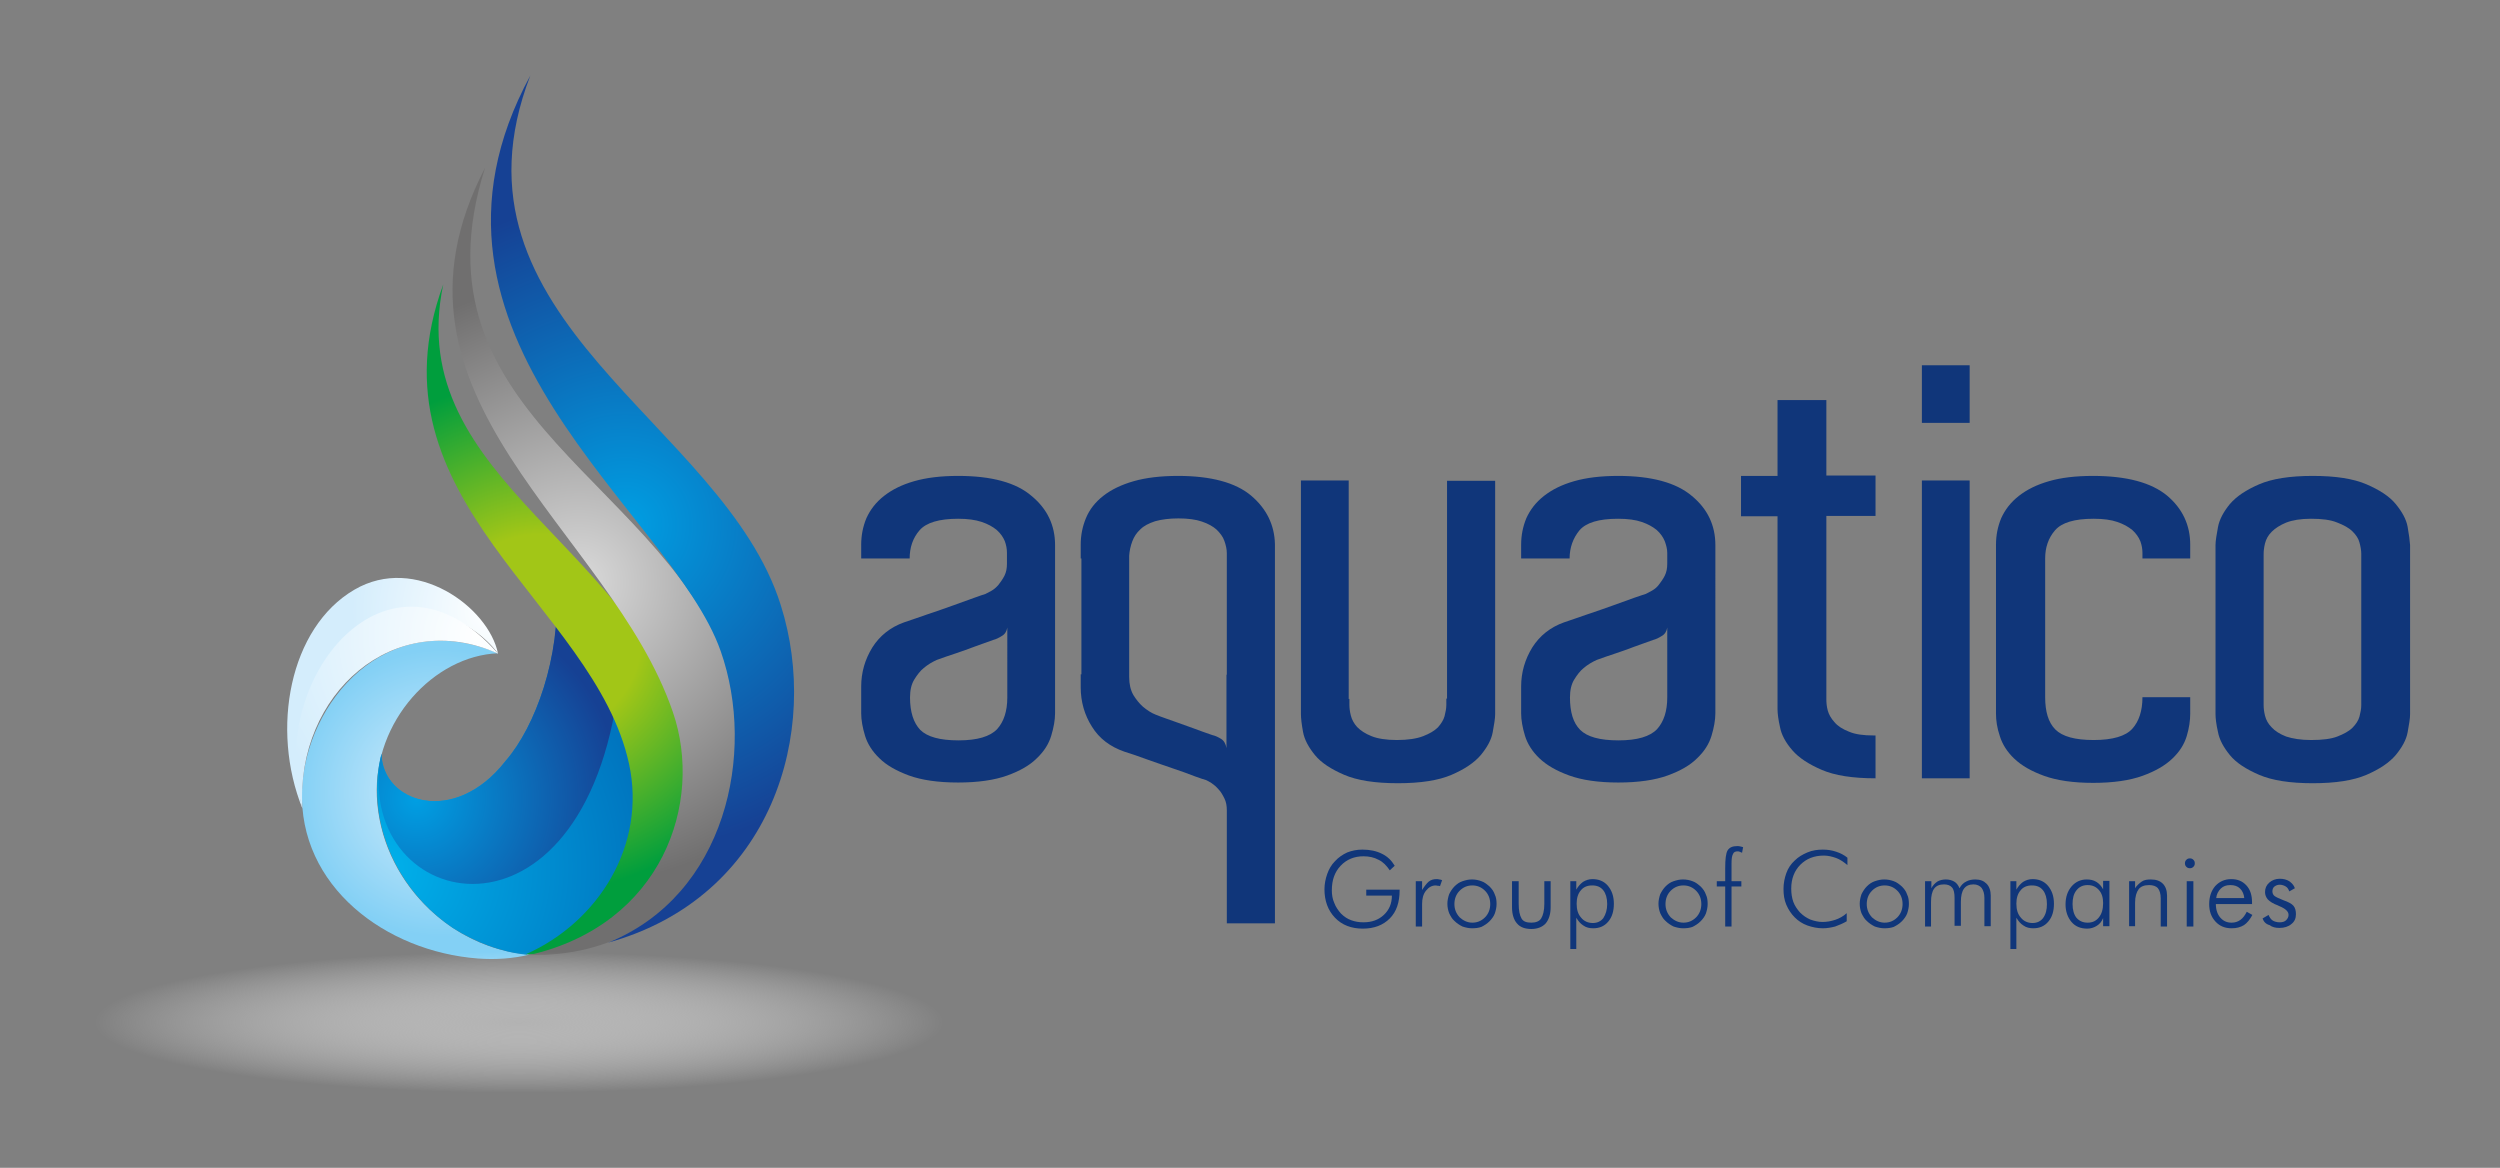 <?xml version="1.0" encoding="utf-8"?>
<!-- Generator: Adobe Illustrator 24.1.3, SVG Export Plug-In . SVG Version: 6.00 Build 0)  -->
<svg version="1.1" id="Layer_1" xmlns="http://www.w3.org/2000/svg" xmlns:xlink="http://www.w3.org/1999/xlink" x="0px" y="0px"
	 viewBox="0 0 711.8 332.5" style="enable-background:new 0 0 711.8 332.5;" xml:space="preserve">
<rect x="0" y="0" width="711.8" height="332.5" fill="#808080" stroke="none"/>
<style type="text/css">
	.st0{fill:#10367A;}
	.st1{fill:url(#SVGID_1_);}
	.st2{fill:url(#SVGID_2_);}
	.st3{fill:url(#SVGID_3_);}
	.st4{fill:url(#SVGID_4_);}
	.st5{fill:url(#SVGID_5_);}
	.st6{fill:url(#SVGID_6_);}
	.st7{fill:url(#SVGID_7_);}
	.st8{fill:url(#SVGID_8_);}
	.st9{fill:url(#SVGID_9_);}
</style>
<g>
	<g>
		<path class="st0" d="M272.8,135.5c-4.9,0-9,0.5-12.5,1.5c-3.5,1-6.3,2.4-8.6,4.2c-2.3,1.8-3.9,3.9-5,6.3c-1,2.4-1.5,4.9-1.5,7.6
			v3.9H259c0-3.1,0.9-5.8,2.8-8c1.9-2.2,5.6-3.3,11-3.3c2.7,0,4.9,0.3,6.7,0.9c1.8,0.6,3.2,1.4,4.3,2.3c1.1,1,1.8,2,2.3,3.2
			c0.4,1.1,0.6,2.2,0.6,3.3v3.1c0,1.3-0.2,2.4-0.7,3.4c-0.5,1-1.1,1.8-1.7,2.6c-0.7,0.8-1.3,1.3-2,1.7c-0.7,0.4-1.3,0.7-1.7,0.9
			c-0.4,0.1-1.5,0.5-3.2,1.1c-1.7,0.6-3.8,1.4-6.1,2.2c-2.3,0.8-4.7,1.7-7.2,2.5c-2.5,0.9-4.7,1.6-6.7,2.3c-3.9,1.4-6.9,3.8-9,7.1
			c-2.1,3.4-3.2,7.1-3.2,11.2v7.6c0,1.9,0.4,4.1,1.1,6.4c0.7,2.3,2.1,4.5,4.1,6.4c2,2,4.9,3.6,8.4,4.9c3.6,1.3,8.2,2,14,2
			c5.7,0,10.4-0.7,14-2c3.6-1.3,6.4-2.9,8.4-4.9c2.1-2,3.4-4.1,4.1-6.4c0.7-2.3,1.1-4.5,1.1-6.4v-4.7V163v-7.8
			c0-5.6-2.2-10.3-6.7-14C289.3,137.4,282.3,135.5,272.8,135.5z M286.8,198.6c0,3.9-1,6.9-2.9,9c-2,2.1-5.6,3.2-11,3.2
			c-5.3,0-8.9-1-10.9-3c-1.9-2-2.9-5.1-2.9-9.2c0-2.1,0.4-3.8,1.2-5.1c0.8-1.3,1.7-2.5,2.7-3.3c1.2-1,2.4-1.7,3.7-2.3
			c1.7-0.6,3.6-1.3,5.5-1.9c1.6-0.5,3.4-1.2,5.3-1.9c1.9-0.7,3.7-1.3,5.3-1.9c0.8-0.2,1.6-0.6,2.4-1.1c0.9-0.5,1.4-1.3,1.6-2.4
			V198.6z"/>
		<path class="st0" d="M335.4,135.5c-4.9,0-9.1,0.5-12.6,1.5c-3.5,1-6.4,2.4-8.7,4.2c-2.3,1.8-3.9,3.9-4.9,6.3
			c-1,2.4-1.5,4.9-1.5,7.6v3.9h0.2v33h-0.2v3.7c0,4.1,1.1,7.9,3.2,11.2c2.1,3.4,5.2,5.7,9.2,7.1c2,0.6,4.2,1.4,6.7,2.3
			c2.5,0.9,4.9,1.7,7.2,2.5c2.3,0.8,4.4,1.5,6.1,2.2c1.7,0.6,2.8,1,3.3,1.1c0.4,0.2,1,0.5,1.6,0.9c0.6,0.4,1.3,1,1.9,1.7
			c0.7,0.7,1.2,1.6,1.7,2.6c0.5,1,0.7,2.1,0.7,3.4v2.9v29.3H363V155c-0.1-5.5-2.4-10.2-6.8-13.9
			C351.8,137.4,344.8,135.5,335.4,135.5z M349.2,192.1v0.8V213c-0.2-1.2-0.7-2.1-1.5-2.6c-0.8-0.5-1.6-0.9-2.5-1.1
			c-1.6-0.5-3.4-1.2-5.3-1.9c-1.9-0.7-3.7-1.3-5.3-1.9c-1.9-0.7-3.8-1.3-5.5-2c-1.3-0.5-2.5-1.3-3.7-2.3c-1-0.9-1.9-2-2.7-3.3
			c-0.8-1.4-1.2-3.1-1.2-5.1v-0.8v-33.8c0.1-1.4,0.4-2.8,0.9-4.1c0.5-1.3,1.2-2.4,2.3-3.4c1-1,2.4-1.7,4.2-2.3
			c1.8-0.5,4-0.8,6.6-0.8c2.7,0,5,0.3,6.7,0.9c1.8,0.6,3.2,1.4,4.2,2.3c1,1,1.8,2,2.2,3.2c0.4,1.1,0.7,2.3,0.7,3.5V192.1z"/>
		<path class="st0" d="M412,198.9h-0.2v1.8c0,1-0.2,2-0.5,3.2c-0.3,1.1-1,2.2-1.9,3.2c-1,1-2.4,1.8-4.2,2.5
			c-1.8,0.7-4.3,1.1-7.5,1.1c-3,0-5.5-0.4-7.2-1.1c-1.8-0.7-3.1-1.6-4.1-2.6c-0.9-1-1.5-2.1-1.8-3.3c-0.3-1.2-0.4-2.2-0.4-3.1v-1.6
			h-0.2v-62.2h-13.6v64.7v1.8c0,1.2,0.2,2.9,0.6,5.1c0.4,2.2,1.6,4.4,3.4,6.6c1.8,2.2,4.6,4,8.3,5.6c3.7,1.6,8.8,2.4,15.3,2.4
			c6.5,0,11.6-0.8,15.3-2.4c3.7-1.6,6.4-3.4,8.3-5.6c1.8-2.2,3-4.3,3.4-6.5c0.4-2.2,0.7-3.9,0.7-5.2v-2.9v-63.5H412V198.9z"/>
		<path class="st0" d="M460.7,135.5c-4.9,0-9,0.5-12.5,1.5c-3.5,1-6.3,2.4-8.6,4.2c-2.3,1.8-3.9,3.9-5,6.3c-1,2.4-1.5,4.9-1.5,7.6
			v3.9h13.8c0-3.1,1-5.8,2.8-8c1.9-2.2,5.5-3.3,11-3.3c2.7,0,5,0.3,6.7,0.9c1.8,0.6,3.2,1.4,4.3,2.3c1.1,1,1.8,2,2.3,3.2
			c0.4,1.1,0.7,2.2,0.7,3.3v3.1c0,1.3-0.2,2.4-0.7,3.4c-0.5,1-1.1,1.8-1.7,2.6c-0.6,0.8-1.3,1.3-2,1.7c-0.7,0.4-1.3,0.7-1.7,0.9
			c-0.4,0.1-1.5,0.5-3.3,1.1c-1.7,0.6-3.8,1.4-6.1,2.2c-2.3,0.8-4.7,1.7-7.2,2.5c-2.5,0.9-4.7,1.6-6.7,2.3c-3.9,1.4-6.9,3.8-9,7.1
			c-2.1,3.4-3.2,7.1-3.2,11.2v7.6c0,1.9,0.4,4.1,1.1,6.4c0.7,2.3,2.1,4.5,4.1,6.4c2.1,2,4.9,3.6,8.5,4.9c3.6,1.3,8.2,2,14,2
			c5.7,0,10.4-0.7,14-2c3.6-1.3,6.4-2.9,8.4-4.9c2.1-2,3.4-4.1,4.1-6.4c0.7-2.3,1.1-4.5,1.1-6.4v-4.7V163v-7.8
			c0-5.6-2.2-10.3-6.7-14C477.2,137.4,470.2,135.5,460.7,135.5z M474.7,198.6c0,3.9-1,6.9-2.9,9c-2,2.1-5.6,3.2-11,3.2
			c-5.3,0-8.9-1-10.9-3c-2-2-2.9-5.1-2.9-9.2c0-2.1,0.4-3.8,1.2-5.1c0.8-1.3,1.7-2.5,2.7-3.3c1.2-1,2.4-1.7,3.7-2.3
			c1.7-0.6,3.6-1.3,5.5-1.9c1.6-0.5,3.4-1.2,5.3-1.9c1.9-0.7,3.7-1.3,5.3-1.9c0.8-0.2,1.6-0.6,2.4-1.1c0.9-0.5,1.4-1.3,1.6-2.4
			V198.6z"/>
		<path class="st0" d="M519.9,113.9h-13.8v21.6h-10.4v11.5h10.4v52v2.9c0,1.2,0.2,2.9,0.7,5.1c0.4,2.2,1.6,4.4,3.5,6.6
			c1.9,2.2,4.7,4,8.4,5.6c3.7,1.6,8.8,2.4,15.3,2.4v-12.2h-0.5c-2.9,0-5.3-0.3-7.1-1.1c-1.8-0.7-3.2-1.6-4.1-2.7
			c-1-1.1-1.6-2.2-1.9-3.3c-0.3-1.1-0.4-2.2-0.4-3.2v-1.5v-50.7h14v-11.5h-14V113.9z"/>
		<rect x="547.2" y="136.8" class="st0" width="13.6" height="84.8"/>
		<rect x="547.2" y="104" class="st0" width="13.6" height="16.4"/>
		<path class="st0" d="M595.9,135.5c-4.9,0-9.1,0.5-12.5,1.5c-3.5,1-6.3,2.4-8.6,4.2c-2.3,1.8-3.9,3.9-5,6.3c-1,2.4-1.5,4.9-1.5,7.6
			v3.9v36.6v7.6c0,1.9,0.3,4.1,1.1,6.4c0.7,2.3,2.1,4.5,4.1,6.4c2.1,2,4.9,3.6,8.5,4.9c3.6,1.3,8.2,2,14,2c5.7,0,10.4-0.7,14-2
			c3.6-1.3,6.4-2.9,8.5-4.9c2.1-2,3.4-4.1,4.1-6.4c0.7-2.3,1-4.5,1-6.4v-4.7h-13.6c0,3.9-1,6.9-2.9,9c-1.9,2.1-5.6,3.2-11,3.2
			c-5.3,0-8.9-1-10.9-3c-2-2-2.9-5.1-2.9-9.2v-39.5c0-3.1,0.9-5.8,2.8-8c1.9-2.2,5.5-3.3,11-3.3c2.7,0,5,0.3,6.7,0.9
			c1.8,0.6,3.2,1.4,4.3,2.3c1.1,1,1.8,2,2.3,3.2c0.4,1.1,0.6,2.2,0.6,3.3v1.6h13.6v-3.9c0-5.6-2.2-10.3-6.6-14
			C612.5,137.4,605.5,135.5,595.9,135.5z"/>
		<path class="st0" d="M685.5,150c-0.4-2.2-1.6-4.3-3.4-6.5c-1.8-2.2-4.6-4-8.3-5.6c-3.7-1.6-8.8-2.4-15.3-2.4
			c-6.5,0-11.6,0.8-15.3,2.4c-3.7,1.6-6.4,3.4-8.3,5.6c-1.8,2.2-3,4.4-3.4,6.6c-0.4,2.2-0.7,3.9-0.7,5.1v46.3v1.8
			c0,1.2,0.2,2.9,0.7,5.1c0.4,2.2,1.6,4.4,3.4,6.6c1.8,2.2,4.6,4,8.3,5.6c3.7,1.6,8.8,2.4,15.3,2.4c6.5,0,11.6-0.8,15.3-2.4
			c3.7-1.6,6.4-3.4,8.3-5.6c1.8-2.2,3-4.3,3.4-6.5c0.4-2.2,0.7-3.9,0.7-5.2v-2.6v-45.5C686.1,153.9,685.9,152.2,685.5,150z
			 M672.3,159.4V199v1.8c0,1-0.2,2-0.5,3.2c-0.3,1.1-1,2.2-2,3.2c-1,1-2.5,1.8-4.3,2.5c-1.8,0.7-4.3,1-7.5,1c-2.9,0-5.3-0.4-7.1-1
			c-1.8-0.7-3.2-1.6-4.1-2.6c-1-1-1.6-2.1-1.9-3.3c-0.3-1.2-0.4-2.2-0.4-3.1V199v-39.6v-1.6c0-0.9,0.1-1.9,0.4-3.1
			c0.3-1.2,0.9-2.3,1.9-3.3c1-1,2.4-1.9,4.1-2.6c1.8-0.7,4.1-1.1,7.1-1.1c3.1,0,5.6,0.3,7.5,1.1c1.8,0.7,3.3,1.5,4.3,2.5
			c1,1,1.7,2,2,3.2c0.3,1.1,0.5,2.2,0.5,3.2V159.4z"/>
	</g>
	<g>
		<g>
			<path class="st0" d="M395.7,247.8c-0.9-1.3-1.9-2.4-3.2-3c-1.3-0.7-2.7-1-4.3-1c-2.6,0-4.8,0.9-6.5,2.7c-1.7,1.8-2.5,4.1-2.5,7
				c0,1.3,0.2,2.5,0.7,3.6c0.4,1.1,1.1,2.1,1.9,3c0.9,0.9,1.8,1.5,2.9,1.9c1.1,0.4,2.2,0.6,3.5,0.6c2.4,0,4.3-0.7,5.8-2.1
				c1.5-1.4,2.3-3.2,2.3-5.5H389v-1.7h9.5v0.2c0,3.4-0.9,6.1-2.8,8c-1.9,1.9-4.4,2.9-7.7,2.9c-3.2,0-5.9-1-7.9-3.1
				c-2-2.1-3-4.8-3-8.1c0-1.5,0.3-3,0.8-4.4c0.5-1.4,1.2-2.6,2.2-3.6c1-1.1,2.2-1.9,3.5-2.5c1.3-0.5,2.7-0.8,4.3-0.8
				c2.2,0,4,0.4,5.6,1.2s2.7,1.9,3.6,3.4L395.7,247.8z"/>
			<path class="st0" d="M404.9,253.4c0.7-1.1,1.3-1.9,1.9-2.4c0.6-0.5,1.4-0.7,2.2-0.7c0.3,0,0.5,0,0.8,0.1c0.3,0,0.5,0.1,0.8,0.2
				l-0.6,1.7c-0.2-0.1-0.4-0.1-0.6-0.1c-0.2,0-0.4-0.1-0.6-0.1c-1.1,0-2,0.5-2.8,1.5s-1.1,2.3-1.1,3.8v6.4h-1.8v-12.9h1.8V253.4z"/>
			<path class="st0" d="M419.1,264.3c-0.9,0-1.8-0.2-2.7-0.5c-0.8-0.4-1.6-0.9-2.3-1.6c-0.7-0.6-1.1-1.4-1.5-2.2
				c-0.3-0.8-0.5-1.7-0.5-2.7c0-0.9,0.2-1.8,0.5-2.7c0.4-0.8,0.9-1.6,1.5-2.2c0.7-0.7,1.4-1.2,2.3-1.5s1.7-0.5,2.7-0.5
				c1,0,1.9,0.2,2.7,0.5c0.9,0.3,1.6,0.9,2.3,1.5c0.7,0.7,1.2,1.4,1.5,2.3c0.4,0.8,0.5,1.7,0.5,2.7c0,0.9-0.2,1.8-0.5,2.7
				c-0.3,0.8-0.9,1.6-1.5,2.2c-0.7,0.7-1.5,1.2-2.3,1.6C421,264.2,420.1,264.3,419.1,264.3z M419.2,262.7c1.4,0,2.6-0.5,3.6-1.5
				c1-1,1.5-2.3,1.5-3.8c0-1.5-0.5-2.8-1.5-3.8s-2.2-1.5-3.6-1.5c-1.4,0-2.6,0.5-3.6,1.5s-1.5,2.3-1.5,3.8c0,1.5,0.5,2.7,1.5,3.8
				C416.6,262.1,417.8,262.7,419.2,262.7z"/>
			<path class="st0" d="M432.4,250.8v6.5c0,2,0.3,3.3,0.8,4.2s1.5,1.2,2.8,1.2c1.3,0,2.3-0.4,2.8-1.2s0.9-2.2,0.9-4.1v-6.5h1.8v7.4
				c0,2-0.5,3.5-1.4,4.6c-0.9,1-2.3,1.6-4.1,1.6c-1.8,0-3.2-0.5-4.1-1.6c-0.9-1-1.4-2.6-1.4-4.6v-7.4H432.4z"/>
			<path class="st0" d="M447.1,270.3v-19.4h1.7v2.4c0.5-0.9,1.1-1.6,1.9-2.2c0.8-0.5,1.7-0.8,2.7-0.8c1.8,0,3.3,0.6,4.4,1.9
				c1.1,1.3,1.7,3,1.7,5.1c0,2.1-0.5,3.8-1.6,5.1c-1.1,1.3-2.5,1.9-4.3,1.9c-1,0-2-0.2-2.8-0.8c-0.8-0.5-1.4-1.2-2-2.2v8.9H447.1z
				 M457.6,257.4c0-1.7-0.4-3-1.1-3.9c-0.8-1-1.8-1.4-3.2-1.4c-1.4,0-2.5,0.5-3.2,1.4c-0.8,0.9-1.2,2.2-1.2,3.8c0,1.7,0.4,3,1.3,4
				c0.8,1,2,1.5,3.3,1.5c1.3,0,2.3-0.5,3-1.4C457.2,260.3,457.6,259,457.6,257.4z"/>
			<path class="st0" d="M479.2,264.3c-0.9,0-1.8-0.2-2.7-0.5c-0.8-0.4-1.6-0.9-2.3-1.6c-0.7-0.6-1.1-1.4-1.5-2.2
				c-0.3-0.8-0.5-1.7-0.5-2.7c0-0.9,0.2-1.8,0.5-2.7c0.4-0.8,0.9-1.6,1.5-2.2c0.7-0.7,1.4-1.2,2.3-1.5s1.7-0.5,2.7-0.5
				c1,0,1.9,0.2,2.7,0.5c0.9,0.3,1.6,0.9,2.3,1.5c0.7,0.7,1.2,1.4,1.5,2.3c0.4,0.8,0.5,1.7,0.5,2.7c0,0.9-0.2,1.8-0.5,2.7
				c-0.3,0.8-0.9,1.6-1.5,2.2c-0.7,0.7-1.5,1.2-2.3,1.6C481.1,264.2,480.2,264.3,479.2,264.3z M479.3,262.7c1.4,0,2.6-0.5,3.6-1.5
				c1-1,1.5-2.3,1.5-3.8c0-1.5-0.5-2.8-1.5-3.8s-2.2-1.5-3.6-1.5c-1.4,0-2.6,0.5-3.6,1.5s-1.5,2.3-1.5,3.8c0,1.5,0.5,2.7,1.5,3.8
				C476.7,262.1,477.9,262.7,479.3,262.7z"/>
			<path class="st0" d="M491.2,263.8v-11.4h-2.4v-1.5h2.4v-3.7c0-2.6,0.2-4.3,0.7-5.1c0.5-0.8,1.4-1.2,2.7-1.2c0.3,0,0.6,0,0.9,0.1
				c0.3,0.1,0.6,0.1,0.8,0.2l-0.3,1.6c-0.2-0.1-0.5-0.2-0.7-0.3c-0.2-0.1-0.4-0.1-0.6-0.1c-0.6,0-1.1,0.2-1.3,0.8
				c-0.3,0.5-0.4,1.4-0.4,2.8v4.9h2.8v1.5H493v11.4H491.2z"/>
			<path class="st0" d="M526,246.3c-1.1-0.9-2.1-1.6-3.2-2s-2.3-0.7-3.5-0.7c-2.8,0-5,0.9-6.7,2.6c-1.7,1.7-2.6,4-2.6,6.8
				c0,1.4,0.2,2.7,0.6,3.8c0.4,1.1,1.1,2.1,1.9,3c0.9,0.9,1.8,1.5,2.9,2c1.1,0.4,2.3,0.7,3.5,0.7c1.2,0,2.4-0.2,3.6-0.6
				s2.3-1,3.3-1.9v2.3c-1,0.6-2.2,1.1-3.3,1.5c-1.2,0.3-2.3,0.5-3.5,0.5c-1.5,0-3-0.3-4.4-0.8s-2.6-1.3-3.6-2.3
				c-1-1-1.8-2.2-2.4-3.6s-0.8-2.9-0.8-4.5c0-1.6,0.3-3.1,0.8-4.5c0.5-1.4,1.3-2.6,2.4-3.6c1-1,2.2-1.7,3.6-2.3
				c1.4-0.6,2.9-0.8,4.4-0.8c1.4,0,2.6,0.2,3.8,0.6s2.2,0.9,3.2,1.7L526,246.3z"/>
			<path class="st0" d="M536.5,264.3c-0.9,0-1.8-0.2-2.7-0.5c-0.8-0.4-1.6-0.9-2.3-1.6c-0.7-0.6-1.1-1.4-1.5-2.2
				c-0.3-0.8-0.5-1.7-0.5-2.7c0-0.9,0.2-1.8,0.5-2.7c0.4-0.8,0.9-1.6,1.5-2.2c0.7-0.7,1.4-1.2,2.3-1.5s1.7-0.5,2.7-0.5
				c1,0,1.9,0.2,2.7,0.5c0.9,0.3,1.6,0.9,2.3,1.5c0.7,0.7,1.2,1.4,1.5,2.3c0.4,0.8,0.5,1.7,0.5,2.7c0,0.9-0.2,1.8-0.5,2.7
				c-0.3,0.8-0.9,1.6-1.5,2.2c-0.7,0.7-1.5,1.2-2.3,1.6C538.4,264.2,537.5,264.3,536.5,264.3z M536.6,262.7c1.4,0,2.6-0.5,3.6-1.5
				c1-1,1.5-2.3,1.5-3.8c0-1.5-0.5-2.8-1.5-3.8s-2.2-1.5-3.6-1.5c-1.4,0-2.6,0.5-3.6,1.5s-1.5,2.3-1.5,3.8c0,1.5,0.5,2.7,1.5,3.8
				C534,262.1,535.2,262.7,536.6,262.7z"/>
			<path class="st0" d="M549.9,263.8h-1.8v-12.9h1.8v2c0.4-0.8,1-1.4,1.7-1.9c0.7-0.4,1.5-0.6,2.4-0.6c0.9,0,1.7,0.2,2.4,0.6
				c0.7,0.4,1.2,1.1,1.5,1.9c0.5-0.9,1.1-1.5,1.9-1.9c0.7-0.4,1.6-0.6,2.6-0.6c1.4,0,2.4,0.4,3.2,1.2c0.8,0.8,1.2,2,1.2,3.4v8.7H565
				v-8c0-1.3-0.3-2.2-0.8-2.9c-0.5-0.6-1.3-1-2.3-1c-1.2,0-2.1,0.4-2.7,1.2c-0.6,0.8-0.9,2.1-0.9,3.8v6.8h-1.8v-8
				c0-1.3-0.2-2.3-0.7-2.9c-0.5-0.6-1.3-0.9-2.3-0.9c-1.3,0-2.2,0.4-2.8,1.2c-0.6,0.8-0.9,2.1-0.9,3.8V263.8z"/>
			<path class="st0" d="M572.4,270.3v-19.4h1.7v2.4c0.5-0.9,1.1-1.6,1.9-2.2c0.8-0.5,1.7-0.8,2.7-0.8c1.8,0,3.3,0.6,4.4,1.9
				c1.1,1.3,1.7,3,1.7,5.1c0,2.1-0.5,3.8-1.6,5.1c-1.1,1.3-2.5,1.9-4.3,1.9c-1,0-2-0.2-2.8-0.8c-0.8-0.5-1.4-1.2-2-2.2v8.9H572.4z
				 M582.8,257.4c0-1.7-0.4-3-1.1-3.9c-0.8-1-1.8-1.4-3.2-1.4c-1.4,0-2.5,0.5-3.2,1.4c-0.8,0.9-1.2,2.2-1.2,3.8c0,1.7,0.4,3,1.3,4
				c0.8,1,2,1.5,3.3,1.5c1.3,0,2.3-0.5,3-1.4C582.5,260.3,582.8,259,582.8,257.4z"/>
			<path class="st0" d="M598.8,263.8v-2.4c-0.4,1-1,1.7-1.8,2.2c-0.8,0.5-1.7,0.8-2.7,0.8c-1.9,0-3.4-0.6-4.5-1.9
				c-1.1-1.3-1.7-3-1.7-5c0-2.1,0.6-3.8,1.7-5.1s2.6-2,4.3-2c1.1,0,2,0.2,2.8,0.7c0.8,0.5,1.4,1.2,1.9,2.1v-2.4h1.8v12.9H598.8z
				 M590.1,257.4c0,1.7,0.4,3,1.1,3.9c0.8,0.9,1.8,1.4,3.2,1.4c1.4,0,2.4-0.5,3.2-1.5s1.2-2.3,1.2-4.1c0-1.6-0.4-2.8-1.2-3.7
				c-0.8-0.9-1.8-1.4-3.2-1.4s-2.4,0.5-3.2,1.5S590.1,255.8,590.1,257.4z"/>
			<path class="st0" d="M606.2,263.8v-12.9h1.7v2c0.5-0.8,1.2-1.4,1.9-1.9s1.6-0.6,2.6-0.6c1.5,0,2.6,0.4,3.4,1.2
				c0.8,0.8,1.2,2,1.2,3.4v8.8h-1.8v-8c0-1.3-0.3-2.3-0.8-2.9s-1.4-0.9-2.5-0.9c-1.4,0-2.4,0.4-3,1.2c-0.6,0.8-1,2.1-1,3.8v6.7
				H606.2z"/>
			<path class="st0" d="M622.1,245.8c0-0.4,0.1-0.7,0.4-1c0.3-0.3,0.6-0.4,1-0.4s0.7,0.1,1,0.4c0.3,0.3,0.4,0.6,0.4,1
				c0,0.4-0.1,0.7-0.4,1c-0.3,0.3-0.6,0.4-1,0.4c-0.4,0-0.7-0.1-1-0.4C622.2,246.5,622.1,246.2,622.1,245.8z M622.6,263.8v-12.9h1.9
				v12.9H622.6z"/>
			<path class="st0" d="M641.2,257.4h-10.3c0,1.7,0.5,3,1.3,3.9s1.8,1.4,3.2,1.4c1,0,1.8-0.3,2.5-0.8c0.7-0.5,1.3-1.3,1.8-2.3
				l1.6,0.9c-0.7,1.3-1.5,2.3-2.4,2.9c-1,0.6-2.1,0.9-3.5,0.9c-1.9,0-3.4-0.6-4.6-1.9c-1.2-1.3-1.8-2.9-1.8-5c0-2.1,0.6-3.8,1.7-5.1
				c1.2-1.3,2.7-2,4.6-2c1.8,0,3.2,0.6,4.3,1.8c1.1,1.2,1.6,2.8,1.6,4.8V257.4z M639,255.8c-0.1-1.2-0.5-2.1-1.2-2.8
				c-0.7-0.7-1.6-1-2.8-1c-1.1,0-2,0.3-2.7,1c-0.7,0.7-1.2,1.6-1.3,2.7H639z"/>
			<path class="st0" d="M644.2,261.5l1.7-1c0.3,0.7,0.7,1.3,1.2,1.6s1.2,0.5,2,0.5c0.8,0,1.4-0.2,1.8-0.6c0.4-0.4,0.7-0.9,0.7-1.5
				c0-1-0.9-1.8-2.6-2.5c-0.2-0.1-0.3-0.1-0.4-0.2c-1.4-0.5-2.3-1.1-2.9-1.7c-0.5-0.6-0.8-1.3-0.8-2.1c0-1.1,0.4-2,1.2-2.7
				s1.8-1.1,3-1.1c1,0,1.9,0.2,2.7,0.7c0.7,0.5,1.3,1.1,1.6,2l-1.6,0.9c-0.2-0.6-0.5-1.1-1-1.4c-0.5-0.3-1.1-0.5-1.7-0.5
				c-0.6,0-1.1,0.2-1.5,0.5s-0.6,0.8-0.6,1.4c0,0.5,0.2,1,0.6,1.3s1.2,0.7,2.5,1.2c1.4,0.5,2.4,1,2.9,1.6c0.5,0.6,0.7,1.4,0.7,2.4
				c0,1.2-0.4,2.1-1.3,2.8c-0.8,0.7-2,1.1-3.4,1.1c-1.1,0-2-0.2-2.8-0.8C645.1,263.1,644.5,262.4,644.2,261.5z"/>
		</g>
	</g>
	<g>
		
			<radialGradient id="SVGID_1_" cx="1506.271" cy="788.559" r="39.957" gradientTransform="matrix(-0.295 0.955 -0.955 -0.295 1337.53 -1031.958)" gradientUnits="userSpaceOnUse">
			<stop  offset="0" style="stop-color:#FFFFFF"/>
			<stop  offset="1" style="stop-color:#D4EDFC"/>
		</radialGradient>
		<path class="st1" d="M100.9,167.9c-18.5,10.8-23.9,39.7-14.8,62.3c-4.2-17.6,1.4-39.4,16.5-50.6c15.2-11.4,32.3-2.9,39.2,6.5
			C139.1,172.8,118.3,157.7,100.9,167.9z"/>
		
			<radialGradient id="SVGID_2_" cx="1560.065" cy="787.109" r="41.033" gradientTransform="matrix(-0.295 0.955 -0.955 -0.295 1337.53 -1031.958)" gradientUnits="userSpaceOnUse">
			<stop  offset="0" style="stop-color:#D4EDFC"/>
			<stop  offset="1" style="stop-color:#83D0F5"/>
		</radialGradient>
		<path class="st2" d="M86,224.8c-1.1,27.6,23.9,46.1,50,48.1c5.2,0.4,10.2,0,14.8-1.1c-23-1.7-42.4-21.5-43.5-44.9
			c-1-21.6,16.3-40.2,34.5-40.9C109.7,172.4,87,200.3,86,224.8z"/>
		
			<radialGradient id="SVGID_3_" cx="1585.465" cy="796.364" r="75.896" gradientTransform="matrix(-0.295 0.955 -0.955 -0.295 1337.53 -1031.958)" gradientUnits="userSpaceOnUse">
			<stop  offset="0" style="stop-color:#00B1EB"/>
			<stop  offset="1" style="stop-color:#0075BF"/>
		</radialGradient>
		<path class="st3" d="M144,216.6c-14.6,18.8-35.1,12-35.4-2c-0.6,2.5-1.5,6.6-1.2,12.4c0.8,15.3,9.3,29,21.5,37.2
			c6.6,4.2,13.9,6.9,20.9,7.6c11.6-5.1,24.7-14.6,30.8-37.5c5-18.8-10.7-53.6-22.1-66.5C159.6,186.9,152.5,206.8,144,216.6z"/>
		
			<radialGradient id="SVGID_4_" cx="1563.706" cy="793.31" r="57.874" gradientTransform="matrix(-0.295 0.955 -0.955 -0.295 1337.53 -1031.958)" gradientUnits="userSpaceOnUse">
			<stop  offset="0" style="stop-color:#009FE3"/>
			<stop  offset="1" style="stop-color:#164194"/>
		</radialGradient>
		<path class="st4" d="M144,216.6c-14.6,18.8-35.1,12-35.4-2c-8.7,44,55.5,60.2,67.1-16c-3.6-11.8-9.7-22.3-17.3-30.9
			C159.6,186.9,152.5,206.8,144,216.6z"/>
		
			<radialGradient id="SVGID_5_" cx="1514.146" cy="790.449" r="61.939" gradientTransform="matrix(-0.295 0.955 -0.955 -0.295 1337.53 -1031.958)" gradientUnits="userSpaceOnUse">
			<stop  offset="0" style="stop-color:#FFFFFF"/>
			<stop  offset="1" style="stop-color:#D4EDFC"/>
		</radialGradient>
		<path class="st5" d="M86.1,230.2c-2-32.7,26.3-57.4,55.7-44.1C110.6,150.5,75.5,193.2,86.1,230.2z"/>
		
			<radialGradient id="SVGID_6_" cx="1508.944" cy="773.282" r="73.248" gradientTransform="matrix(-0.295 0.955 -0.955 -0.295 1337.53 -1031.958)" gradientUnits="userSpaceOnUse">
			<stop  offset="0.393" style="stop-color:#A2C617"/>
			<stop  offset="1" style="stop-color:#009E3D"/>
		</radialGradient>
		<path class="st6" d="M179.1,217.5c5,23-8.6,45-29.4,54.2c21.8,0.8,52-28.6,46.1-59.2c-10.9-56.3-81.5-75.1-69.6-131.5
			C103.6,142.5,169.3,172.1,179.1,217.5z"/>
		
			<radialGradient id="SVGID_7_" cx="1491.166" cy="767.241" r="85.989" gradientTransform="matrix(-0.295 0.955 -0.955 -0.295 1337.53 -1031.958)" gradientUnits="userSpaceOnUse">
			<stop  offset="0" style="stop-color:#DADADA"/>
			<stop  offset="1" style="stop-color:#706F6F"/>
		</radialGradient>
		<path class="st7" d="M191.6,202.8c8.8,25.7-3,60.4-40.8,69.1c47,1.1,67.7-46.3,57.9-78.6c-17.2-56.4-93.3-73.8-70.6-145.5
			C104,113.4,173.8,150.6,191.6,202.8z"/>
		
			<radialGradient id="SVGID_8_" cx="1471.746" cy="759.583" r="93.109" gradientTransform="matrix(-0.295 0.955 -0.955 -0.295 1337.53 -1031.958)" gradientUnits="userSpaceOnUse">
			<stop  offset="0" style="stop-color:#009FE3"/>
			<stop  offset="1" style="stop-color:#164194"/>
		</radialGradient>
		<path class="st8" d="M205.2,185.4c10.2,29,1.4,69.5-32.1,83c46.9-13,60.6-60.2,49.2-96.1C205.9,120,124.1,91.3,151,21.5
			C110.6,96,191.2,145.4,205.2,185.4z"/>
	</g>
	
		<radialGradient id="SVGID_9_" cx="147.794" cy="287.519" r="121.17" gradientTransform="matrix(1 0 0 0.166 0 243.358)" gradientUnits="userSpaceOnUse">
		<stop  offset="0" style="stop-color:#B2B2B2"/>
		<stop  offset="1" style="stop-color:#FFFFFF;stop-opacity:0"/>
	</radialGradient>
	<path class="st9" d="M269.9,291c0,11.1-54.7,20.1-122.1,20.1c-67.4,0-122.1-9-122.1-20.1c0-11.1,54.7-20.1,122.1-20.1
		C215.2,270.9,269.9,279.9,269.9,291z"/>
</g>
</svg>
